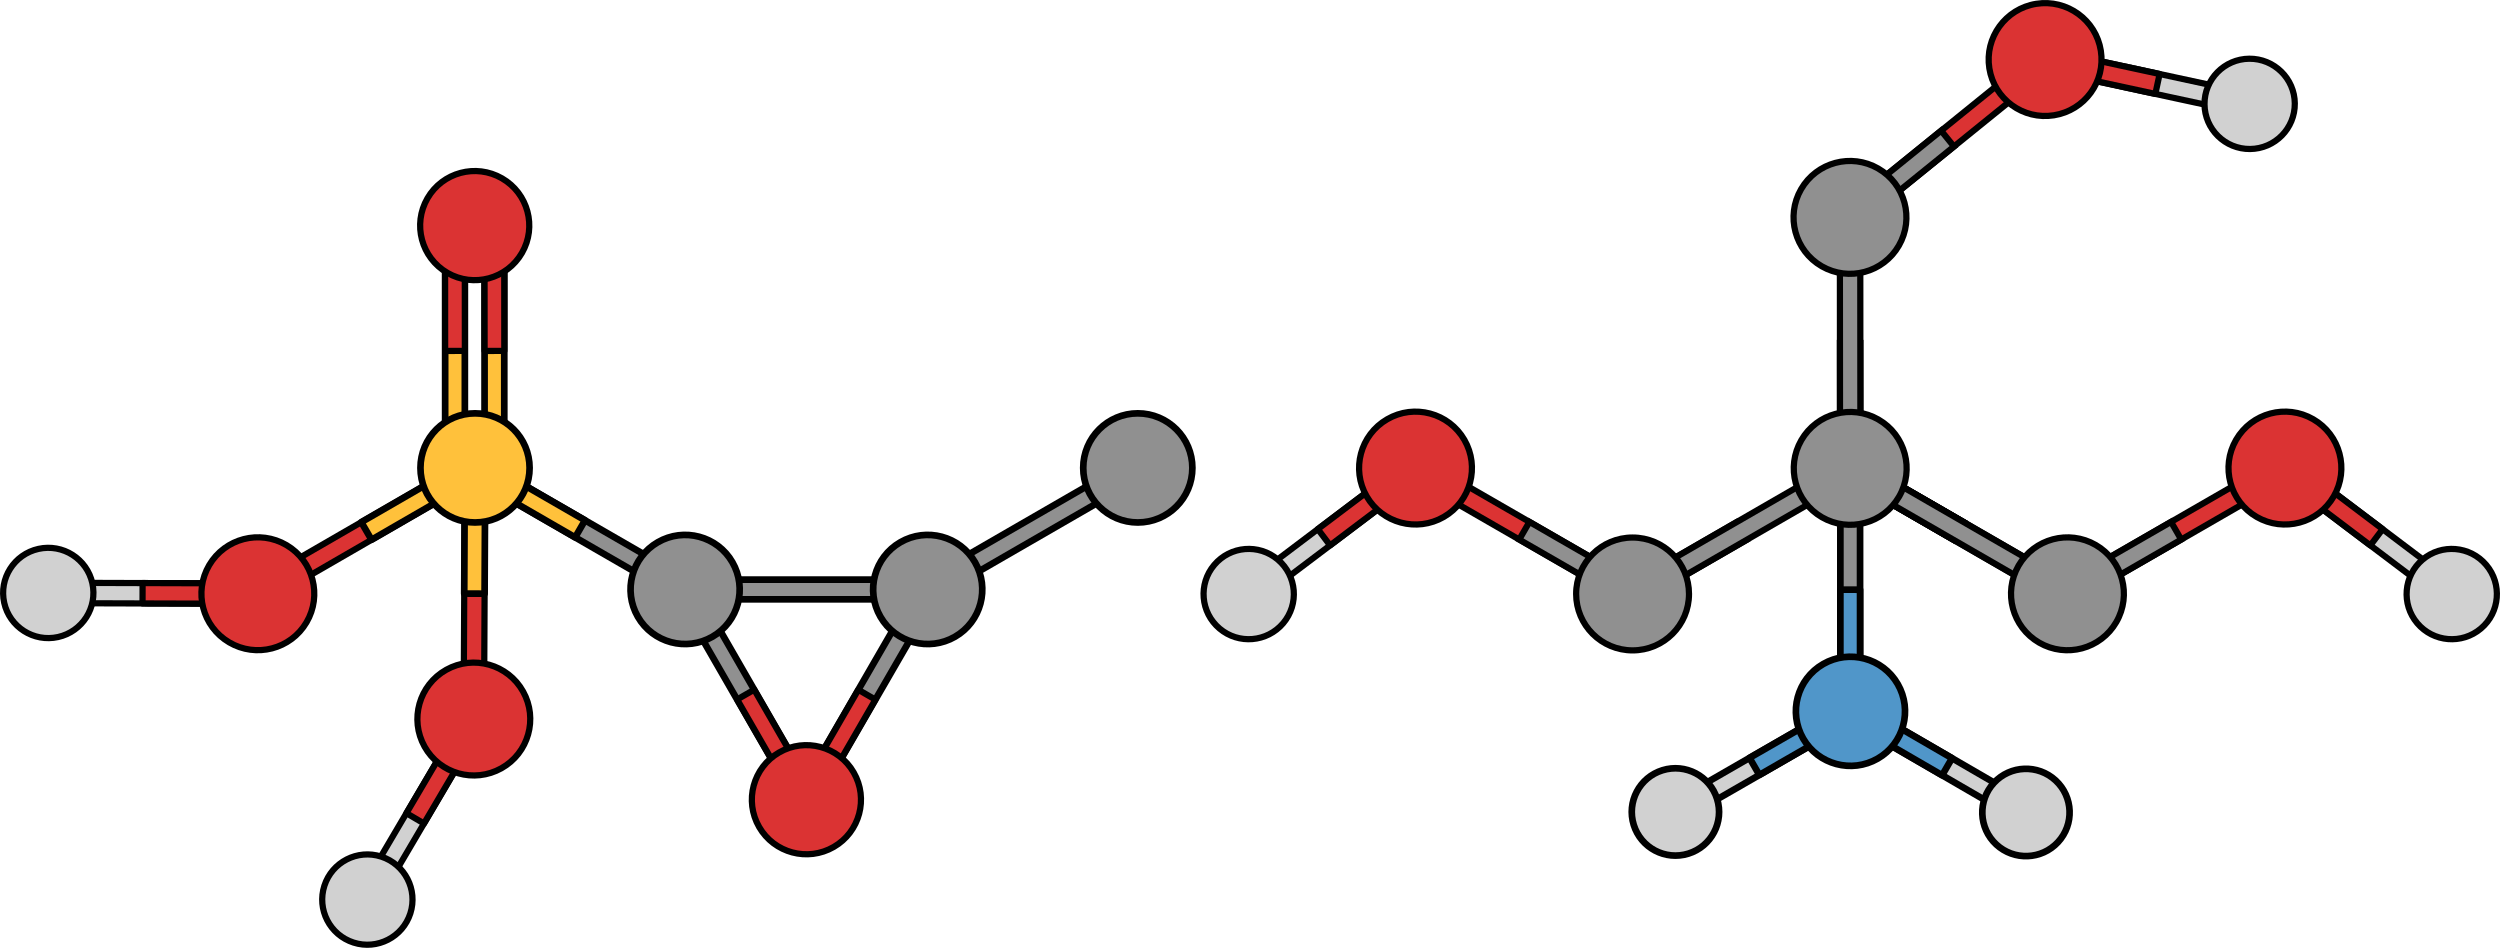 <?xml version="1.0" encoding="utf-8"?>
<!-- Generator: Adobe Illustrator 26.0.2, SVG Export Plug-In . SVG Version: 6.00 Build 0)  -->
<svg version="1.1" id="Camada_1" xmlns="http://www.w3.org/2000/svg" xmlns:xlink="http://www.w3.org/1999/xlink" x="0px" y="0px"
	 width="747.125px" height="283.267px" viewBox="0 0 747.125 283.267" enable-background="new 0 0 747.125 283.267"
	 xml:space="preserve">
<g>
	<g>
		<g>
			<polygon fill="#D1D1D1" stroke="#000000" stroke-width="1.861" stroke-miterlimit="10" points="669.972,27.42 614.778,15.506 
				611.158,17.838 613.494,21.454 668.69,33.372 672.31,31.044 			"/>
			
				<polygon fill="#DB3333" stroke="#000000" stroke-width="1.861" stroke-linecap="round" stroke-linejoin="round" stroke-miterlimit="10" points="
				645.407,22.115 644.122,28.07 613.494,21.454 611.158,17.838 614.778,15.506 			"/>
			<path fill="#D1D1D1" stroke="#000000" stroke-width="1.861" stroke-miterlimit="10" d="M672.428,44.53
				c7.449-0.064,13.439-6.16,13.373-13.615c-0.065-7.438-6.159-13.431-13.613-13.366c-7.443,0.067-13.431,6.158-13.37,13.606
				C658.88,38.612,664.975,44.595,672.428,44.53z"/>
			<g>
				<g>
					<g>
						<g>
							<g>
								
									<polygon fill="#DB3333" stroke="#000000" stroke-width="1.861" stroke-linecap="round" stroke-linejoin="round" stroke-miterlimit="10" points="
									606.875,17.391 553.342,60.728 552.887,65.008 557.175,65.459 610.709,22.124 611.158,17.838 								"/>
								<polygon fill="#909090" stroke="#000000" stroke-width="1.861" stroke-miterlimit="10" points="580.108,39.055 
									583.942,43.792 557.175,65.459 552.887,65.008 553.342,60.728 								"/>
							</g>
						</g>
					</g>
					
						<path fill="#DB3333" stroke="#000000" stroke-width="1.861" stroke-linecap="round" stroke-linejoin="round" stroke-miterlimit="10" d="
						M613.812,34.454c9.202-1.456,15.476-10.089,14.021-19.294C626.379,5.962,617.74-0.313,608.541,1.14
						c-9.198,1.454-15.478,10.094-14.025,19.291C595.978,29.635,604.613,35.911,613.812,34.454z"/>
				</g>
			</g>
		</g>
		<g>
			<g>
				<g>
					<polygon fill="#D1D1D1" stroke="#000000" stroke-width="2" stroke-miterlimit="10" points="501.783,238.627 549.101,211.372 
						553.125,212.454 552.042,216.474 504.723,243.732 500.701,242.649 					"/>
					
						<polygon fill="#5096C9" stroke="#000000" stroke-width="2" stroke-linecap="round" stroke-linejoin="round" stroke-miterlimit="10" points="
						522.842,226.496 525.782,231.6 552.042,216.474 553.125,212.454 549.101,211.372 					"/>
				</g>
				<path fill="#D1D1D1" stroke="#000000" stroke-width="2" stroke-miterlimit="10" d="M504.572,255.108
					c-6.881,2.14-14.194-1.71-16.33-8.591c-2.137-6.876,1.705-14.188,8.59-16.328c6.878-2.137,14.189,1.71,16.326,8.589
					C515.296,245.66,511.45,252.97,504.572,255.108z"/>
			</g>
			<g>
				<g>
					<polygon fill="#D1D1D1" stroke="#000000" stroke-width="2" stroke-miterlimit="10" points="601.432,243.877 554.195,216.479 
						553.125,212.454 557.149,211.384 604.388,238.782 605.457,242.807 					"/>
					
						<polygon fill="#5096C9" stroke="#000000" stroke-width="2" stroke-linecap="round" stroke-linejoin="round" stroke-miterlimit="10" points="
						580.407,231.684 583.364,226.59 557.149,211.384 553.125,212.454 554.195,216.479 					"/>
				</g>
				<path fill="#D1D1D1" stroke="#000000" stroke-width="2" stroke-miterlimit="10" d="M614.321,233.234
					c5.288,4.896,5.604,13.153,0.707,18.439c-4.893,5.283-13.146,5.604-18.438,0.706c-5.283-4.892-5.6-13.149-0.706-18.434
					C600.781,228.657,609.034,228.341,614.321,233.234z"/>
			</g>
			<g>
				<polygon fill="#909090" stroke="#000000" stroke-width="2" stroke-miterlimit="10" points="549.99,142.923 549.99,209.531 
					552.934,212.476 555.88,209.531 555.88,142.924 552.934,139.978 				"/>
				
					<polygon fill="#5096C9" stroke="#000000" stroke-width="2" stroke-linecap="round" stroke-linejoin="round" stroke-miterlimit="10" points="
					549.991,176.226 555.88,176.228 555.88,209.531 552.934,212.476 549.99,209.531 				"/>
			</g>
			
				<path fill="#5096C9" stroke="#000000" stroke-width="2" stroke-linecap="round" stroke-linejoin="round" stroke-miterlimit="10" d="
				M567.142,204.442c-4.492-7.805-14.464-10.49-22.27-5.997c-7.803,4.492-10.49,14.461-5.994,22.268
				c4.491,7.804,14.465,10.488,22.268,5.998C568.951,222.218,571.639,212.246,567.142,204.442z"/>
		</g>
		<g>
			<g>
				<g>
					<g>
						<g>
							<polygon fill="#909090" stroke="#000000" stroke-width="1.861" stroke-miterlimit="10" points="549.865,102.494 
								555.959,102.49 555.98,136.927 552.934,139.978 549.891,136.933 							"/>
							<polygon fill="#909090" stroke="#000000" stroke-width="1.861" stroke-miterlimit="10" points="549.847,68.057 
								549.891,136.933 552.934,139.978 555.98,136.927 555.939,68.052 552.887,65.008 							"/>
						</g>
					</g>
				</g>
				<path fill="#909090" stroke="#000000" stroke-width="1.861" stroke-miterlimit="10" d="M567.478,73.391
					c4.653-8.071,1.884-18.378-6.188-23.033c-8.067-4.653-18.378-1.88-23.032,6.187c-4.652,8.066-1.882,18.382,6.184,23.035
					C552.518,84.23,562.827,81.46,567.478,73.391z"/>
			</g>
		</g>
		<polygon fill="#D1D1D1" stroke="#000000" stroke-width="1.861" stroke-miterlimit="10" points="377.444,178.13 422.503,144.099 
			423.099,139.835 418.835,139.244 373.773,173.273 373.174,177.534 		"/>
		
			<polygon fill="#DB3333" stroke="#000000" stroke-width="1.861" stroke-linecap="round" stroke-linejoin="round" stroke-miterlimit="10" points="
			397.499,162.986 393.827,158.125 418.835,139.244 423.099,139.835 422.503,144.099 		"/>
		<path fill="#D1D1D1" stroke="#000000" stroke-width="1.861" stroke-miterlimit="10" d="M362.882,168.82
			c-4.816,5.685-4.109,14.201,1.581,19.019c5.677,4.807,14.195,4.103,19.013-1.586c4.809-5.682,4.103-14.194-1.579-19.01
			C376.209,162.421,367.696,163.132,362.882,168.82z"/>
		<g>
			<g>
				<g>
					<g>
						
							<polygon fill="#DB3333" stroke="#000000" stroke-width="1.861" stroke-linecap="round" stroke-linejoin="round" stroke-miterlimit="10" points="
							424.191,144.042 483.861,178.443 488.019,177.33 486.901,173.166 427.232,138.765 423.07,139.885 						"/>
						<polygon fill="#909090" stroke="#000000" stroke-width="1.861" stroke-miterlimit="10" points="454.023,161.246 
							457.066,155.966 486.901,173.166 488.019,177.33 483.861,178.443 						"/>
					</g>
				</g>
			</g>
			
				<path fill="#DB3333" stroke="#000000" stroke-width="1.861" stroke-linecap="round" stroke-linejoin="round" stroke-miterlimit="10" d="
				M437.625,131.441c-4.662-8.064-14.973-10.82-23.041-6.158c-8.064,4.66-10.818,14.977-6.158,23.041
				c4.659,8.062,14.978,10.82,23.04,6.162C439.532,149.816,442.289,139.503,437.625,131.441z"/>
		</g>
		<g>
			<polygon fill="#D1D1D1" stroke="#000000" stroke-width="1.861" stroke-miterlimit="10" points="728.435,178.13 683.377,144.099 
				682.781,139.835 687.045,139.244 732.107,173.273 732.706,177.534 			"/>
			
				<polygon fill="#DB3333" stroke="#000000" stroke-width="1.861" stroke-linecap="round" stroke-linejoin="round" stroke-miterlimit="10" points="
				708.38,162.986 712.053,158.125 687.045,139.244 682.781,139.835 683.377,144.099 			"/>
			<path fill="#D1D1D1" stroke="#000000" stroke-width="1.861" stroke-miterlimit="10" d="M742.998,168.82
				c4.816,5.685,4.109,14.201-1.581,19.019c-5.677,4.807-14.195,4.103-19.013-1.586c-4.809-5.682-4.103-14.194,1.579-19.01
				C729.671,162.421,738.184,163.132,742.998,168.82z"/>
			<g>
				<g>
					<g>
						<g>
							
								<polygon fill="#DB3333" stroke="#000000" stroke-width="1.861" stroke-linecap="round" stroke-linejoin="round" stroke-miterlimit="10" points="
								681.689,144.042 622.019,178.443 617.861,177.33 618.979,173.166 678.648,138.765 682.81,139.885 							"/>
							<polygon fill="#909090" stroke="#000000" stroke-width="1.861" stroke-miterlimit="10" points="651.857,161.246 
								648.814,155.966 618.979,173.166 617.861,177.33 622.019,178.443 							"/>
						</g>
					</g>
				</g>
				
					<path fill="#DB3333" stroke="#000000" stroke-width="1.861" stroke-linecap="round" stroke-linejoin="round" stroke-miterlimit="10" d="
					M668.255,131.441c4.662-8.064,14.973-10.82,23.042-6.158c8.063,4.66,10.818,14.977,6.158,23.041
					c-4.659,8.062-14.979,10.82-23.04,6.162C666.348,149.816,663.591,139.503,668.255,131.441z"/>
			</g>
		</g>
		<g>
			<g>
				<g>
					<g>
						<polygon fill="#909090" stroke="#000000" stroke-width="1.861" stroke-miterlimit="10" points="583.878,161.357 
							586.921,156.083 557.096,138.863 552.934,139.978 554.048,144.14 						"/>
						<polygon fill="#909090" stroke="#000000" stroke-width="1.861" stroke-miterlimit="10" points="613.698,178.578 
							554.048,144.14 552.934,139.978 557.096,138.863 616.745,173.304 617.861,177.462 						"/>
					</g>
					<g>
						<polygon fill="#909090" stroke="#000000" stroke-width="1.861" stroke-miterlimit="10" points="583.878,161.357 
							586.921,156.08 557.096,138.863 552.934,139.978 554.048,144.136 						"/>
						<polygon fill="#909090" stroke="#000000" stroke-width="1.861" stroke-miterlimit="10" points="613.698,178.574 
							554.048,144.136 552.934,139.978 557.096,138.863 616.745,173.301 617.861,177.462 						"/>
					</g>
					<path fill="#909090" stroke="#000000" stroke-width="1.861" stroke-miterlimit="10" d="M632.464,185.894
						c-4.658,8.068-14.967,10.83-23.038,6.172c-8.065-4.654-10.827-14.971-6.173-23.035c4.655-8.064,14.974-10.83,23.037-6.176
						C634.36,167.517,637.122,177.829,632.464,185.894z"/>
				</g>
			</g>
			<g>
				<g>
					<g>
						<g>
							<g>
								<g>
									<g>
										<polygon fill="#909090" stroke="#000000" stroke-width="1.861" stroke-miterlimit="10" points="521.95,161.361 
											518.904,156.083 489.077,173.304 487.964,177.466 492.121,178.578 										"/>
										<polygon fill="#909090" stroke="#000000" stroke-width="1.861" stroke-miterlimit="10" points="551.771,144.14 
											492.121,178.578 487.964,177.466 489.077,173.304 548.728,138.863 552.89,139.981 										"/>
									</g>
								</g>
							</g>
							<path fill="#909090" stroke="#000000" stroke-width="1.861" stroke-miterlimit="10" d="M538.329,131.546
								c4.658-8.068,14.967-10.83,23.039-6.172c8.064,4.654,10.827,14.971,6.172,23.035c-4.654,8.064-14.973,10.83-23.037,6.176
								C536.435,149.923,533.671,139.612,538.329,131.546z"/>
						</g>
						<g>
							<g>
								<path fill="#909090" stroke="#000000" stroke-width="1.861" stroke-miterlimit="10" d="M487.896,160.644
									c9.315-0.002,16.868,7.547,16.863,16.863c0,9.312-7.549,16.862-16.863,16.862c-9.31,0-16.865-7.55-16.865-16.862
									C471.03,168.194,478.585,160.642,487.896,160.644z"/>
							</g>
						</g>
					</g>
				</g>
			</g>
		</g>
	</g>
	<g>
		<polygon fill="#909090" stroke="#000000" stroke-width="2" stroke-miterlimit="10" points="203.671,172.145 145.986,138.84 
			141.963,139.918 143.041,143.941 200.725,177.244 204.748,176.166 		"/>
		<g>
			
				<polygon fill="#DB3333" stroke="#000000" stroke-width="1.861" stroke-linecap="round" stroke-linejoin="round" stroke-miterlimit="10" points="
				81.221,178.551 140.848,144.075 141.963,139.918 137.798,138.805 78.171,173.277 77.061,177.442 			"/>
			
				<polygon fill="#FFC13B" stroke="#000000" stroke-width="2" stroke-linecap="round" stroke-linejoin="round" stroke-miterlimit="10" points="
				111.035,161.312 140.848,144.075 141.963,139.918 137.798,138.805 107.975,156.046 			"/>
			<polygon fill="#D1D1D1" stroke="#000000" stroke-width="1.861" stroke-miterlimit="10" points="17.464,180.26 73.929,180.434 
				76.985,177.4 73.948,174.349 17.481,174.172 14.424,177.202 			"/>
			
				<polygon fill="#DB3333" stroke="#000000" stroke-width="1.861" stroke-linecap="round" stroke-linejoin="round" stroke-miterlimit="10" points="
				42.595,180.34 42.613,174.248 73.948,174.349 76.985,177.4 73.929,180.434 			"/>
			<path fill="#D1D1D1" stroke="#000000" stroke-width="1.861" stroke-miterlimit="10" d="M11.503,164.036
				c-7.273,1.612-11.864,8.82-10.249,16.098c1.61,7.262,8.817,11.856,16.096,10.243c7.266-1.613,11.857-8.817,10.247-16.089
				C25.985,167.007,18.779,162.422,11.503,164.036z"/>
			
				<path fill="#DB3333" stroke="#000000" stroke-width="1.861" stroke-linecap="round" stroke-linejoin="round" stroke-miterlimit="10" d="
				M62.527,168.888c-4.725,8.028-2.049,18.36,5.982,23.088c8.023,4.726,18.361,2.045,23.086-5.979
				c4.725-8.024,2.047-18.364-5.976-23.09C77.585,158.184,67.25,160.861,62.527,168.888z"/>
		</g>
		<g>
			
				<polygon fill="#DB3333" stroke="#000000" stroke-width="1.861" stroke-linecap="round" stroke-linejoin="round" stroke-miterlimit="10" points="
				144.658,211.854 144.989,142.979 141.963,139.918 138.9,142.952 138.566,211.826 141.602,214.886 			"/>
			
				<polygon fill="#FFC13B" stroke="#000000" stroke-width="2" stroke-linecap="round" stroke-linejoin="round" stroke-miterlimit="10" points="
				144.824,177.415 144.989,142.979 141.963,139.918 138.9,142.952 138.733,177.4 			"/>
			<polygon fill="#D1D1D1" stroke="#000000" stroke-width="1.861" stroke-miterlimit="10" points="113.956,267.759 142.604,219.1 
				141.527,214.93 137.36,216.012 108.709,264.671 109.782,268.839 			"/>
			
				<polygon fill="#DB3333" stroke="#000000" stroke-width="1.861" stroke-linecap="round" stroke-linejoin="round" stroke-miterlimit="10" points="
				126.709,246.103 121.459,243.013 137.36,216.012 141.527,214.93 142.604,219.1 			"/>
			<path fill="#D1D1D1" stroke="#000000" stroke-width="1.861" stroke-miterlimit="10" d="M96.941,264.715
				c-2.279,7.092,1.627,14.694,8.725,16.973c7.082,2.275,14.685-1.628,16.966-8.726c2.274-7.087-1.628-14.686-8.718-16.967
				C106.815,253.713,99.22,257.619,96.941,264.715z"/>
			
				<path fill="#DB3333" stroke="#000000" stroke-width="1.861" stroke-linecap="round" stroke-linejoin="round" stroke-miterlimit="10" d="
				M126.882,223.116c4.546,8.131,14.816,11.035,22.951,6.488c8.129-4.541,11.033-14.819,6.49-22.948
				c-4.543-8.129-14.821-11.036-22.95-6.494C125.241,204.714,122.336,214.987,126.882,223.116z"/>
		</g>
		
			<polygon fill="#FFC13B" stroke="#000000" stroke-width="2" stroke-linecap="round" stroke-linejoin="round" stroke-miterlimit="10" points="
			144.813,70.325 144.813,136.934 147.757,139.881 150.702,136.936 150.701,70.326 147.758,67.383 		"/>
		
			<polygon fill="#FFC13B" stroke="#000000" stroke-width="2" stroke-linecap="round" stroke-linejoin="round" stroke-miterlimit="10" points="
			133.033,70.325 133.033,136.934 135.978,139.881 138.923,136.936 138.922,70.326 135.979,67.383 		"/>
		
			<polygon fill="#DB3333" stroke="#000000" stroke-width="1.861" stroke-linecap="round" stroke-linejoin="round" stroke-miterlimit="10" points="
			138.923,104.871 133.033,104.874 133.013,70.434 135.957,67.383 138.898,70.427 		"/>
		
			<polygon fill="#DB3333" stroke="#000000" stroke-width="1.861" stroke-linecap="round" stroke-linejoin="round" stroke-miterlimit="10" points="
			150.712,104.871 144.823,104.874 144.802,70.434 147.746,67.383 150.687,70.427 		"/>
		
			<polygon fill="#FFC13B" stroke="#000000" stroke-width="2" stroke-linecap="round" stroke-linejoin="round" stroke-miterlimit="10" points="
			174.828,155.492 171.882,160.592 143.041,143.941 141.963,139.918 145.986,138.84 		"/>
		<polygon fill="#909090" stroke="#000000" stroke-width="2" stroke-miterlimit="10" points="207.692,179.11 274.3,179.111 
			277.246,176.166 274.3,173.221 207.693,173.22 204.748,176.166 		"/>
		<polygon fill="#909090" stroke="#000000" stroke-width="2" stroke-miterlimit="10" points="203.665,180.186 236.901,237.91 
			240.923,238.993 242.006,234.971 208.77,177.249 204.748,176.166 		"/>
		<polygon fill="#909090" stroke="#000000" stroke-width="2" stroke-miterlimit="10" points="273.187,177.304 239.847,234.969 
			240.923,238.993 244.947,237.917 278.285,180.254 277.209,176.23 		"/>
		
			<path fill="#FFC13B" stroke="#000000" stroke-width="2" stroke-linecap="round" stroke-linejoin="round" stroke-miterlimit="10" d="
			M141.963,156.143c9.006,0.002,16.308-7.301,16.308-16.309c0-9.004-7.302-16.307-16.308-16.306
			c-9.007-0.001-16.309,7.303-16.309,16.306C125.655,148.844,132.956,156.144,141.963,156.143z"/>
		<polygon fill="#909090" stroke="#000000" stroke-width="2" stroke-miterlimit="10" points="278.323,172.145 336.007,138.84 
			340.031,139.918 338.953,143.941 281.269,177.244 277.246,176.166 		"/>
		<path fill="#909090" stroke="#000000" stroke-width="2" stroke-miterlimit="10" d="M340.031,156.143
			c-9.006,0.002-16.308-7.301-16.308-16.309c0-9.004,7.302-16.307,16.308-16.306c9.007-0.001,16.309,7.303,16.309,16.306
			C356.338,148.844,349.038,156.144,340.031,156.143z"/>
		
			<path fill="#DB3333" stroke="#000000" stroke-width="1.861" stroke-linecap="round" stroke-linejoin="round" stroke-miterlimit="10" d="
			M155.99,75.575c4.504-7.8,1.831-17.773-5.97-22.277c-7.798-4.502-17.772-1.83-22.275,5.969c-4.503,7.799-1.83,17.775,5.968,22.277
			C141.514,86.048,151.488,83.375,155.99,75.575z"/>
		<path fill="#909090" stroke="#000000" stroke-width="2" stroke-miterlimit="10" d="M190.625,184.32
			c4.504,7.8,14.477,10.472,22.278,5.968c7.798-4.502,10.472-14.477,5.968-22.275c-4.502-7.8-14.479-10.473-22.275-5.971
			C188.794,166.547,186.121,176.521,190.625,184.32z"/>
		<path fill="#909090" stroke="#000000" stroke-width="2" stroke-miterlimit="10" d="M263.123,184.32
			c4.504,7.8,14.477,10.472,22.278,5.968c7.798-4.502,10.472-14.477,5.968-22.275c-4.502-7.8-14.479-10.473-22.275-5.971
			C261.292,166.547,258.619,176.521,263.123,184.32z"/>
		
			<polygon fill="#DB3333" stroke="#000000" stroke-width="1.861" stroke-linecap="round" stroke-linejoin="round" stroke-miterlimit="10" points="
			220.293,209.042 225.398,206.107 242.007,234.971 240.923,238.993 236.901,237.909 		"/>
		
			<polygon fill="#DB3333" stroke="#000000" stroke-width="1.861" stroke-linecap="round" stroke-linejoin="round" stroke-miterlimit="10" points="
			256.515,206.136 261.613,209.085 244.947,237.917 240.923,238.993 239.847,234.969 		"/>
		
			<path fill="#DB3333" stroke="#000000" stroke-width="1.861" stroke-linecap="round" stroke-linejoin="round" stroke-miterlimit="10" d="
			M226.874,247.148c4.504,7.8,14.477,10.472,22.278,5.968c7.798-4.502,10.472-14.477,5.968-22.275
			c-4.502-7.8-14.479-10.473-22.275-5.971C225.043,229.374,222.37,239.348,226.874,247.148z"/>
	</g>
</g>
</svg>
